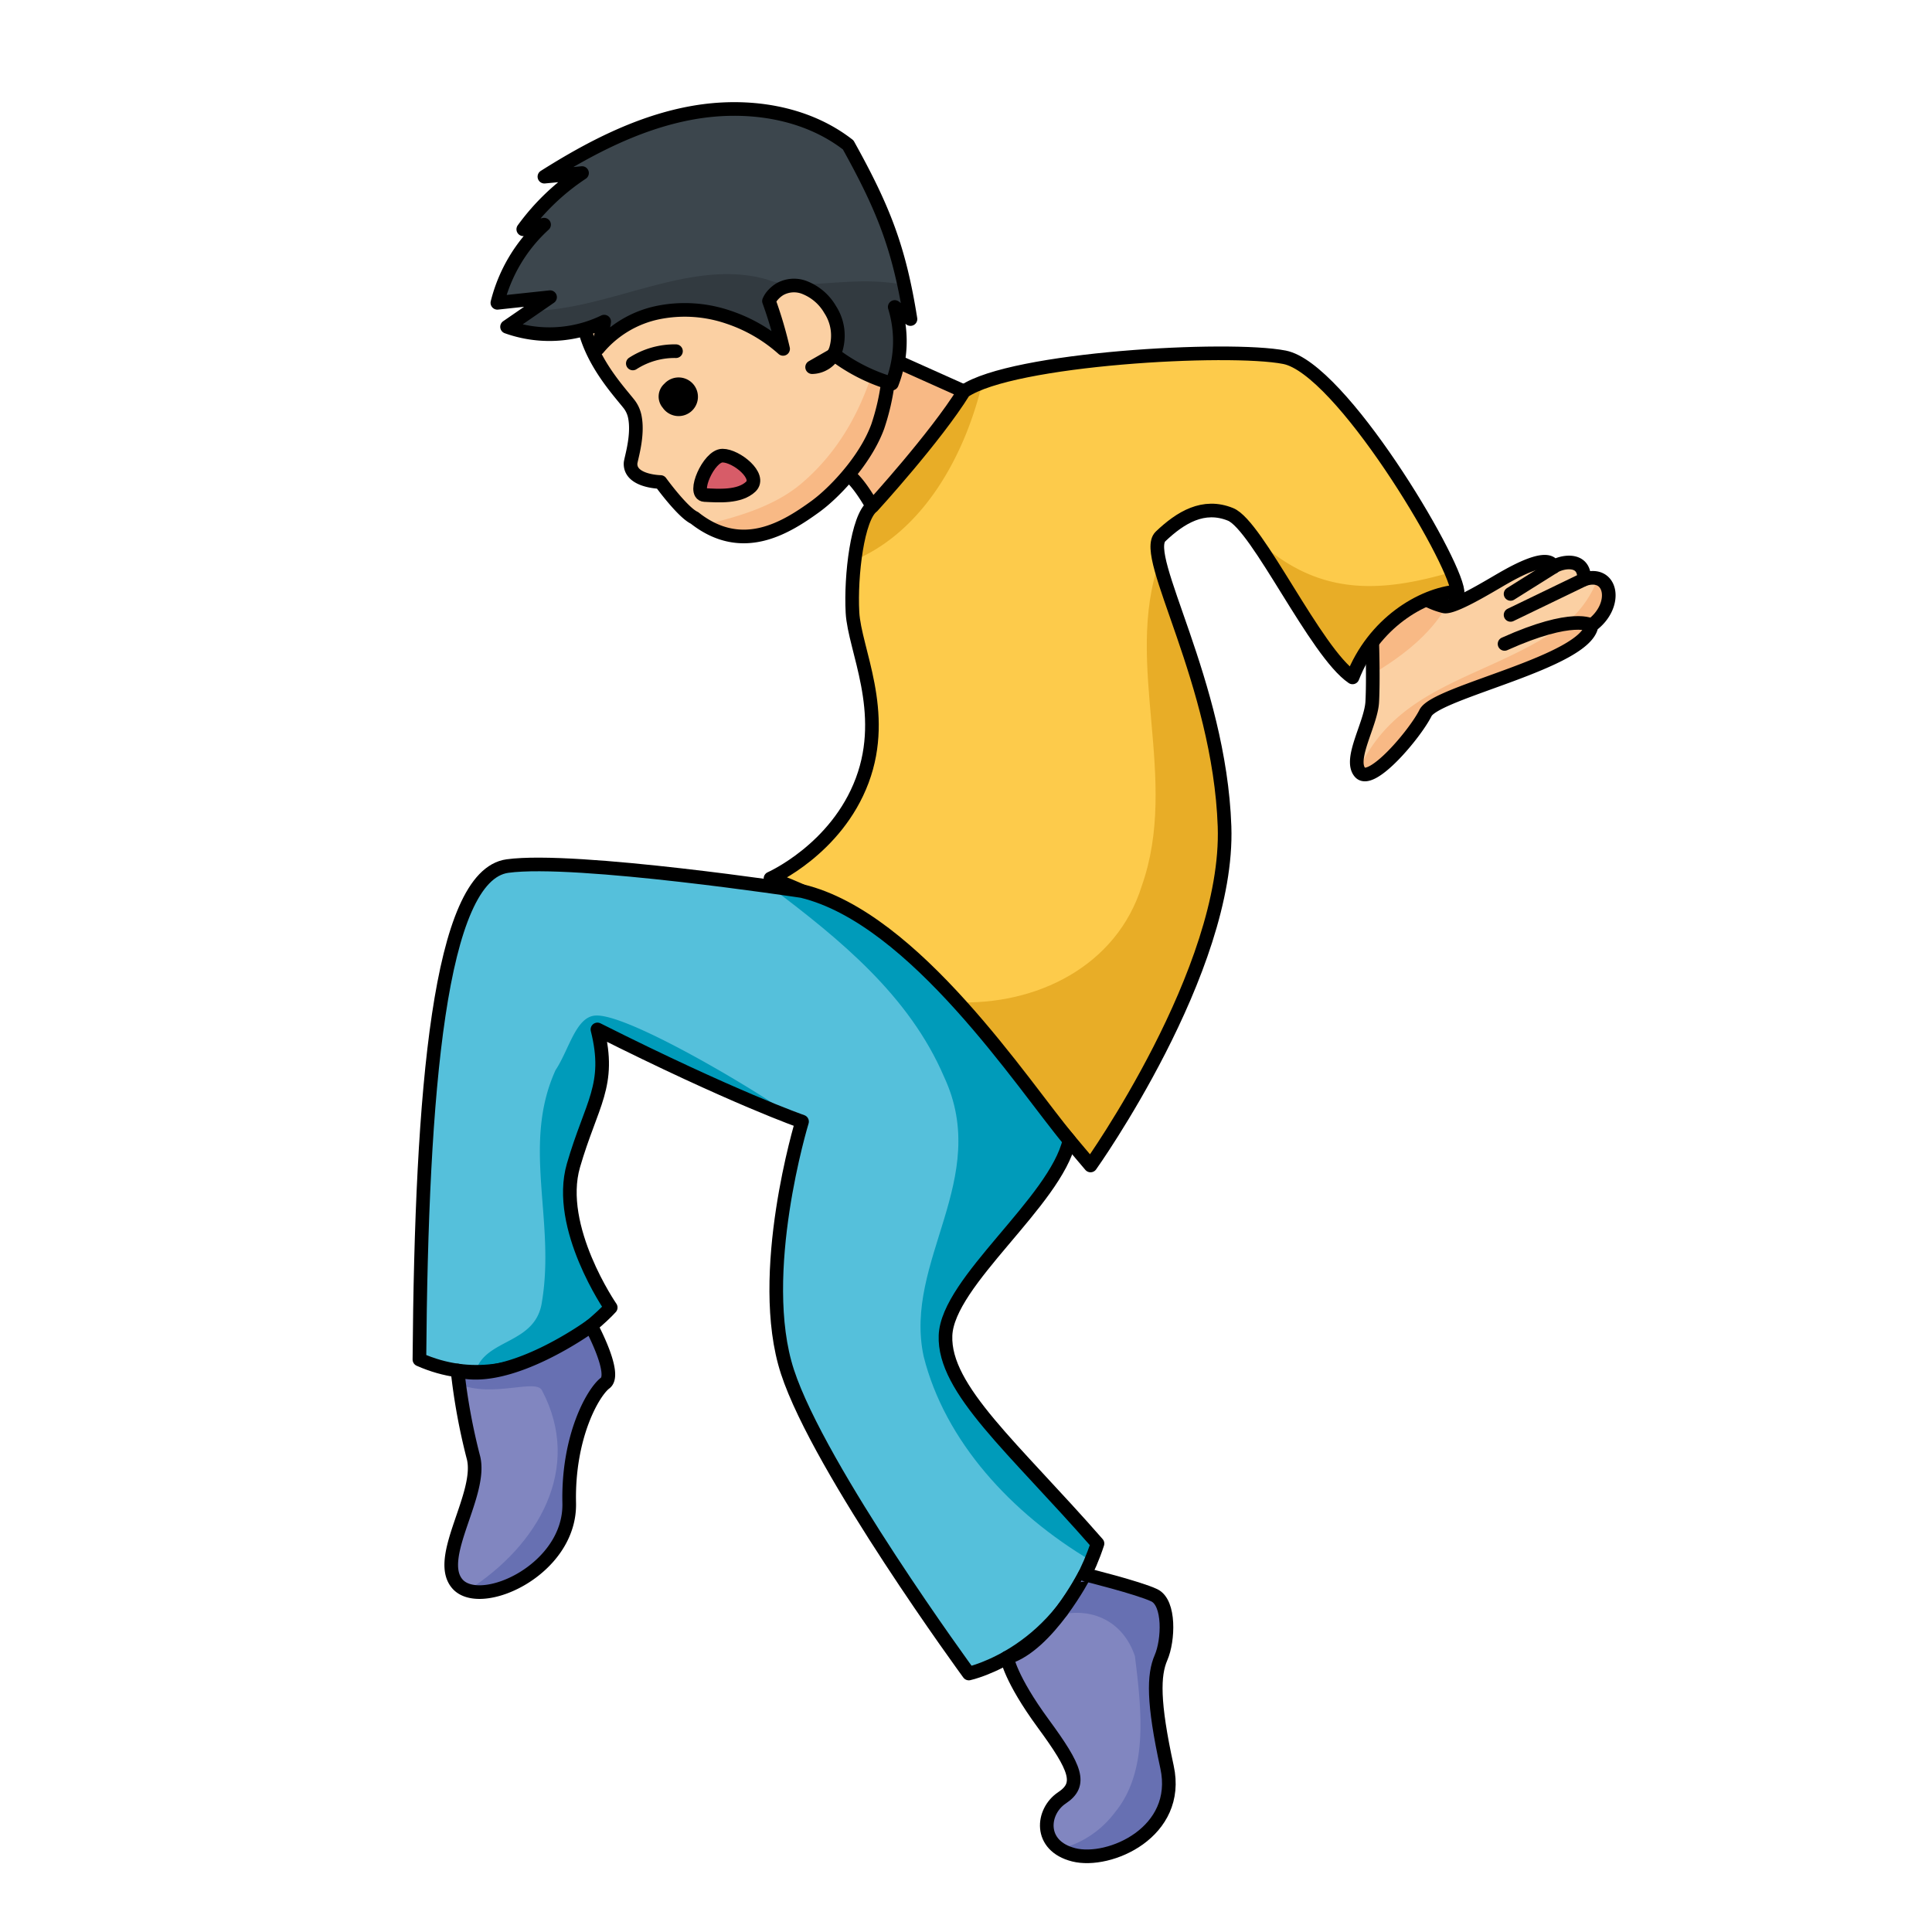 <svg id="raumgefühl" xmlns="http://www.w3.org/2000/svg" viewBox="0 0 283.465 283.465"><defs><style>.cls-1{fill:#8186c0;}.cls-2{fill:#55c0db;}.cls-3{fill:#fdcb4b;}.cls-4{fill:#f8b985;}.cls-13,.cls-5{fill:none;}.cls-5{stroke:#000;stroke-linecap:round;stroke-linejoin:round;stroke-width:2px;}.cls-6{fill:#fbd0a3;}.cls-7{fill:#e8ad27;}.cls-8{fill:#009bba;}.cls-9{fill:#3c464d;}.cls-10{fill:#6770b2;}.cls-11{fill:#d75c68;}.cls-12{fill:#323a40;}</style></defs><title>raumgefühl</title><path class="cls-1" d="M794.71,259.26c2.09,9.58-8.47,14.2-13.69,12.88s-4.69-6.38-1.72-8.36,2.09-4.3-2.75-10.9-5.31-9.67-5.31-9.67c6.02-1.78,11.42-12.2,11.42-12.2s7.87,1.95,10.18,3.05,2.09,6.61.99,9.15S792.62,249.69,794.71,259.26Z" transform="translate(-623.484)"/><path class="cls-1" d="M710.21,194.52s3.83,7.08,2.07,8.4-5.5,7.81-5.28,17.61-12.99,15.73-16.39,11.88,3.84-13.32,2.3-18.71a89.469,89.469,0,0,1-2.3-12.62C698.33,203.2,710.21,194.52,710.21,194.52Z" transform="translate(-623.484)"/><path class="cls-2" d="M784.51,226.47c-5.28,16.14-18.88,19.07-18.88,19.07s-21.91-29.93-26.61-44.27,2.14-36.71,2.14-36.71-10.06-3.48-30.02-13.52c2.06,8.22-.88,10.86-3.52,19.96s5.47,20.84,5.47,20.84-12.81,14.38-28.07,7.63c.3-39.62,2.94-71.02,12.92-72.4s43.22,3.67,43.22,3.67c16.56,3.99,32.46,28.5,39.23,36.6-2.06,8.97-17.89,20.68-18.18,28.61S772.19,212.38,784.51,226.47Z" transform="translate(-623.484)"/><path class="cls-3" d="M837.34,86.77c-5.28.44-12.33,4.7-15.41,12.62-5.43-3.67-13.94-22.3-17.9-23.92s-7.34.44-10.27,3.24,8.66,21.42,9.39,42.55S783.49,171,783.49,171s-8.52-9.98-19.37-23.33-27.59-18.78-27.59-18.78,9.68-4.26,13.46-14.38-1.13-19.23-1.43-24.66.74-13.94,2.92-15.55c0,0,9.26-10.13,13.44-16.88,7.11-4.84,38.82-6.6,47.03-5S836.75,81.78,837.34,86.77Z" transform="translate(-623.484)"/><path class="cls-4" d="M753.76,52.42l11.16,5A25.671,25.671,0,0,1,751.48,74.3c-2.37-4.11-3.55-4.61-3.55-4.61C744.91,65.97,753.76,52.42,753.76,52.42Z" transform="translate(-623.484)"/><path class="cls-5" d="M747.93,69.69s1.18.5,3.55,4.61a25.671,25.671,0,0,0,13.44-16.88l-11.16-5S744.91,65.97,747.93,69.69Z" transform="translate(-623.484)"/><path class="cls-6" d="M855.9,85.01c4.11-1.39,5.06,3.82,1.1,6.75-.73,5.36-22.82,9.76-24.36,12.84s-7.92,10.64-9.61,8.73,1.62-7.12,1.79-10.34,0-8.75,0-8.75a13.257,13.257,0,0,1,7.94-6.27,11.133,11.133,0,0,0,2.6,1c1.32.3,6.45-2.86,8.51-4.03s6.82-3.82,7.56-1.76C852.45,82.44,856.05,81.64,855.9,85.01Z" transform="translate(-623.484)"/><path class="cls-6" d="M753.76,56.1a33.621,33.621,0,0,1-1.5,6.5c-1.61,4.37-5.27,8.45-7.82,10.66-.45.39-.87.72-1.23.99-4.41,3.21-10.81,7.21-17.75,1.8l-.07-.06c-1.74-.79-4.99-5.27-4.99-5.27-1.18-.04-4.49-.45-4.4-2.74.02-.58,1.21-4.08.61-6.91a4.461,4.461,0,0,0-.89-1.86c-1.51-1.9-5.19-5.88-6.45-10.92,0,0,20.94-12.87,28.31-11.04C747.3,39.67,753.76,56.1,753.76,56.1Z" transform="translate(-623.484)"/><path class="cls-4" d="M835.7,88.98a1.154,1.154,0,0,1-.338-.01,11.133,11.133,0,0,1-2.6-1,13.257,13.257,0,0,0-7.94,6.27s.072,2.2.079,4.641C829.172,96.3,833.231,93.224,835.7,88.98Z" transform="translate(-623.484)"/><path class="cls-4" d="M857.911,84.884A15.688,15.688,0,0,1,851,93c-10.45,6.65-22.7,7.893-28.185,20a1.679,1.679,0,0,0,.215.327c1.69,1.91,8.07-5.65,9.61-8.73S856.27,97.12,857,91.76C860.2,89.4,860.19,85.552,857.911,84.884Z" transform="translate(-623.484)"/><path class="cls-4" d="M741,71c-3.843,3.2-8.918,4.763-14.172,6,6.409,3.932,12.263.251,16.382-2.747.36-.27.78-.6,1.23-.99,2.55-2.21,6.21-6.29,7.82-10.66a33.621,33.621,0,0,0,1.5-6.5s-.581-1.473-1.65-3.6C750.2,59.608,746.792,66.1,741,71Z" transform="translate(-623.484)"/><path class="cls-5" d="M753.76,56.1a33.621,33.621,0,0,1-1.5,6.5c-1.61,4.37-5.27,8.45-7.82,10.66-.45.39-.87.72-1.23.99-4.41,3.21-10.81,7.21-17.75,1.8l-.07-.06c-1.74-.79-4.99-5.27-4.99-5.27-1.18-.04-4.49-.45-4.4-2.74.02-.58,1.21-4.08.61-6.91a4.461,4.461,0,0,0-.89-1.86c-1.51-1.9-5.19-5.88-6.45-10.92,0,0,20.94-12.87,28.31-11.04C747.3,39.67,753.76,56.1,753.76,56.1Z" transform="translate(-623.484)"/><path class="cls-5" d="M824.82,94.24s.18,5.52,0,8.75-3.48,8.43-1.79,10.34,8.07-5.65,9.61-8.73S856.27,97.12,857,91.76c3.96-2.93,3.01-8.14-1.1-6.75.15-3.37-3.45-2.57-4.47-1.83-.74-2.06-5.51.58-7.56,1.76s-7.19,4.33-8.51,4.03a11.133,11.133,0,0,1-2.6-1A13.257,13.257,0,0,0,824.82,94.24Z" transform="translate(-623.484)"/><path class="cls-7" d="M767.624,56.107a12.873,12.873,0,0,0-2.7,1.313c-4.18,6.75-13.44,16.88-13.44,16.88-1.272.939-2.149,4.23-2.6,7.884C758.852,77.95,765.006,67.081,767.624,56.107Z" transform="translate(-623.484)"/><path class="cls-7" d="M793.585,82.377c-5.26,15.13,3,31.809-2.585,47.623-3.676,11.764-15.461,17.573-27.4,17.046.175.208.353.412.525.624C774.97,161.02,783.49,171,783.49,171s20.39-28.61,19.66-49.74C802.571,104.507,795.166,89.341,793.585,82.377Z" transform="translate(-623.484)"/><path class="cls-7" d="M806.836,78.161c4.382,5.681,10.731,18.28,15.094,21.229,3.08-7.92,10.13-12.18,15.41-12.62a11.929,11.929,0,0,0-.912-2.814C826.148,86.906,816.465,87.866,806.836,78.161Z" transform="translate(-623.484)"/><path class="cls-5" d="M751.48,74.3c-2.18,1.61-3.21,10.12-2.92,15.55s5.22,14.53,1.43,24.66-13.46,14.38-13.46,14.38,16.73,5.43,27.59,18.78S783.49,171,783.49,171s20.39-28.61,19.66-49.74-12.33-39.75-9.39-42.55,6.31-4.85,10.27-3.24,12.47,20.25,17.9,23.92c3.08-7.92,10.13-12.18,15.41-12.62-.59-4.99-17.17-32.74-25.39-34.35s-39.92.16-47.03,5C760.74,64.17,751.48,74.3,751.48,74.3Z" transform="translate(-623.484)"/><path class="cls-8" d="M762.21,195.95c.29-7.93,16.12-19.64,18.18-28.61-6.77-8.1-22.67-32.61-39.23-36.6,0,0-1.827-.276-4.732-.68C746.734,137.808,756.9,146.1,762,158c7,15-6,27-3,41,3.109,12.436,12.865,23.058,24.57,29.992.334-.8.652-1.64.94-2.522C772.19,212.38,761.91,203.87,762.21,195.95Z" transform="translate(-623.484)"/><path class="cls-8" d="M711,149c-3,0-4,5-6,8-5,11,0,22-2,34-.906,6.342-8.357,5.318-9.754,10.271,11.372.078,19.844-9.431,19.844-9.431s-8.11-11.74-5.47-20.84,5.58-11.74,3.52-19.96a315.044,315.044,0,0,0,28.731,13.046C739.506,163.082,716.559,148.886,711,149Z" transform="translate(-623.484)"/><path class="cls-9" d="M757.07,46.81l-2.31-1.77a17.067,17.067,0,0,1-.42,11.24,26.136,26.136,0,0,1-8.46-4.26l-.18.1a3.929,3.929,0,0,0,.41-.82,7.008,7.008,0,0,0-.83-5.89,7.479,7.479,0,0,0-3.57-3.15,4.246,4.246,0,0,0-3.8.17,4.532,4.532,0,0,0-1.22,1.09,3.374,3.374,0,0,0-.36.61c-.01.02-.01.03-.02.04a59.855,59.855,0,0,1,2.07,7.02,22.858,22.858,0,0,0-8.04-4.66,19.759,19.759,0,0,0-10.31-.67,15.567,15.567,0,0,0-8.8,5.26c.17-1.31.74-2.63.9-3.93a18.46,18.46,0,0,1-14.25.76q3.165-2.175,6.31-4.35c-2.57.28-5.15.55-7.73.83a23.094,23.094,0,0,1,6.85-11.47c-1.02.23-2.03.45-3.05.68a33.478,33.478,0,0,1,8.62-8.25q-2.76.27-5.52.53c6.74-4.26,13.98-8.02,21.83-9.4s16.45-.16,22.74,4.74C753.1,30.57,755.41,36.37,757.07,46.81Z" transform="translate(-623.484)"/><path class="cls-5" d="M741.16,130.74s-33.25-5.04-43.22-3.67-12.62,32.78-12.92,72.4c15.26,6.75,28.07-7.63,28.07-7.63s-8.11-11.74-5.47-20.84,5.58-11.74,3.52-19.96c19.96,10.04,30.02,13.52,30.02,13.52s-6.83,22.37-2.14,36.71,26.61,44.27,26.61,44.27,13.6-2.93,18.88-19.07c-12.32-14.09-22.6-22.6-22.3-30.52s16.12-19.64,18.18-28.61C773.62,159.24,757.72,134.73,741.16,130.74Z" transform="translate(-623.484)"/><path class="cls-10" d="M794.71,259.26c-2.09-9.57-1.98-13.51-.88-16.05s1.32-8.05-.99-9.15-10.18-3.05-10.18-3.05a44.592,44.592,0,0,1-3.849,5.957c4.974-1.226,9.5.976,11.189,6.033,1,8,2,17-3,23a14.386,14.386,0,0,1-7.986,5.277,6.51,6.51,0,0,0,2.006.863C786.24,273.46,796.8,268.84,794.71,259.26Z" transform="translate(-623.484)"/><path class="cls-10" d="M710.21,194.52s-11.88,8.68-19.6,6.56c0,0,.083.779.245,2,4.916,2.056,11.261-.852,12.145.915,6.028,11.386-.51,22.764-10.89,29.343,4.72,1.519,15.085-4.13,14.89-12.813-.22-9.8,3.52-16.29,5.28-17.61S710.21,194.52,710.21,194.52Z" transform="translate(-623.484)"/><path class="cls-5" d="M690.61,201.08a89.469,89.469,0,0,0,2.3,12.62c1.54,5.39-5.7,14.86-2.3,18.71s16.61-2.09,16.39-11.88,3.52-16.29,5.28-17.61-2.07-8.4-2.07-8.4S698.33,203.2,690.61,201.08Z" transform="translate(-623.484)"/><path class="cls-5" d="M771.24,243.21s.47,3.07,5.31,9.67,5.73,8.92,2.75,10.9-3.5,7.04,1.72,8.36,15.78-3.3,13.69-12.88-1.98-13.51-.88-16.05,1.32-8.05-.99-9.15-10.18-3.05-10.18-3.05S777.26,241.43,771.24,243.21Z" transform="translate(-623.484)"/><path class="cls-6" d="M725.7,76.431a.333.333,0,0,1-.012-.05C725.789,76.53,725.773,76.514,725.7,76.431Z" transform="translate(-623.484)"/><polygon class="cls-6" points="96.519 46.407 96.454 46.457 96.274 46.569 96.339 46.385 96.519 46.407"/><polygon class="cls-6" points="92.714 48.769 92.633 48.819 92.49 48.877 92.563 48.745 92.714 48.769"/><polygon class="cls-6" points="88.609 48.952 88.61 49.01 88.614 49.061 88.525 49.067 88.609 48.952"/><path class="cls-6" d="M712.046,46.056l0,.122-.077-.058C712,46.1,712.02,46.077,712.046,46.056Z" transform="translate(-623.484)"/><path d="M720.969,56.292a2.834,2.834,0,1,1-.246,3.537A2.537,2.537,0,0,1,720.969,56.292Z" transform="translate(-623.484)"/><path class="cls-5" d="M716.332,53.326a11.331,11.331,0,0,1,6.331-1.8" transform="translate(-623.484)"/><path class="cls-11" d="M729.49,66.85c2.03,0,5.78,3.03,4.13,4.57s-4.68,1.32-6.77,1.21C725.02,72.53,727.45,66.85,729.49,66.85Z" transform="translate(-623.484)"/><path class="cls-5" d="M726.85,72.63c-1.83-.1.6-5.78,2.64-5.78s5.78,3.03,4.13,4.57S728.94,72.74,726.85,72.63Z" transform="translate(-623.484)"/><path class="cls-5" d="M857,91.761s-2.641-1.834-12.766,2.715" transform="translate(-623.484)"/><line class="cls-5" x1="232.417" y1="85.011" x2="221.632" y2="90.22"/><line class="cls-5" x1="227.942" y1="83.177" x2="221.632" y2="87.139"/><path class="cls-12" d="M736,41c-11.272-3.221-23.192,4.573-34.716,4.6q-1.7,1.173-3.4,2.347a18.46,18.46,0,0,0,14.25-.76c-.16,1.3-.73,2.62-.9,3.93a15.567,15.567,0,0,1,8.8-5.26,19.759,19.759,0,0,1,10.31.67,22.858,22.858,0,0,1,8.04,4.66,59.855,59.855,0,0,0-2.07-7.02c.01-.01.01-.02.02-.04a3.374,3.374,0,0,1,.36-.61,4.532,4.532,0,0,1,1.22-1.09,4.246,4.246,0,0,1,3.8-.17,7.479,7.479,0,0,1,3.57,3.15,7.008,7.008,0,0,1,.83,5.89,3.929,3.929,0,0,1-.41.82l.18-.1a26.136,26.136,0,0,0,8.46,4.26,17.067,17.067,0,0,0,.42-11.24l2.31,1.77c-.284-1.789-.59-3.434-.924-4.992C748.434,40.221,740.822,42.929,736,41Z" transform="translate(-623.484)"/><path class="cls-5" d="M745.7,52.12a3.929,3.929,0,0,0,.41-.82,7.008,7.008,0,0,0-.83-5.89,7.479,7.479,0,0,0-3.57-3.15,4.246,4.246,0,0,0-3.8.17,4.532,4.532,0,0,0-1.22,1.09,3.374,3.374,0,0,0-.36.61c-.01.02-.01.03-.02.04a59.855,59.855,0,0,1,2.07,7.02,22.858,22.858,0,0,0-8.04-4.66,19.759,19.759,0,0,0-10.31-.67,15.567,15.567,0,0,0-8.8,5.26c.17-1.31.74-2.63.9-3.93a18.46,18.46,0,0,1-14.25.76q3.165-2.175,6.31-4.35c-2.57.28-5.15.55-7.73.83a23.094,23.094,0,0,1,6.85-11.47c-1.02.23-2.03.45-3.05.68a33.478,33.478,0,0,1,8.62-8.25q-2.76.27-5.52.53c6.74-4.26,13.98-8.02,21.83-9.4s16.45-.16,22.74,4.74c5.17,9.31,7.48,15.11,9.14,25.55l-2.31-1.77a17.067,17.067,0,0,1-.42,11.24,26.136,26.136,0,0,1-8.46-4.26Z" transform="translate(-623.484)"/><path class="cls-5" d="M742.64,53.87a3.684,3.684,0,0,0,1.85-.54,2.824,2.824,0,0,0,.31-.21,3.444,3.444,0,0,0,.9-1Z" transform="translate(-623.484)"/><rect class="cls-13" width="283.465" height="283.465"/></svg>